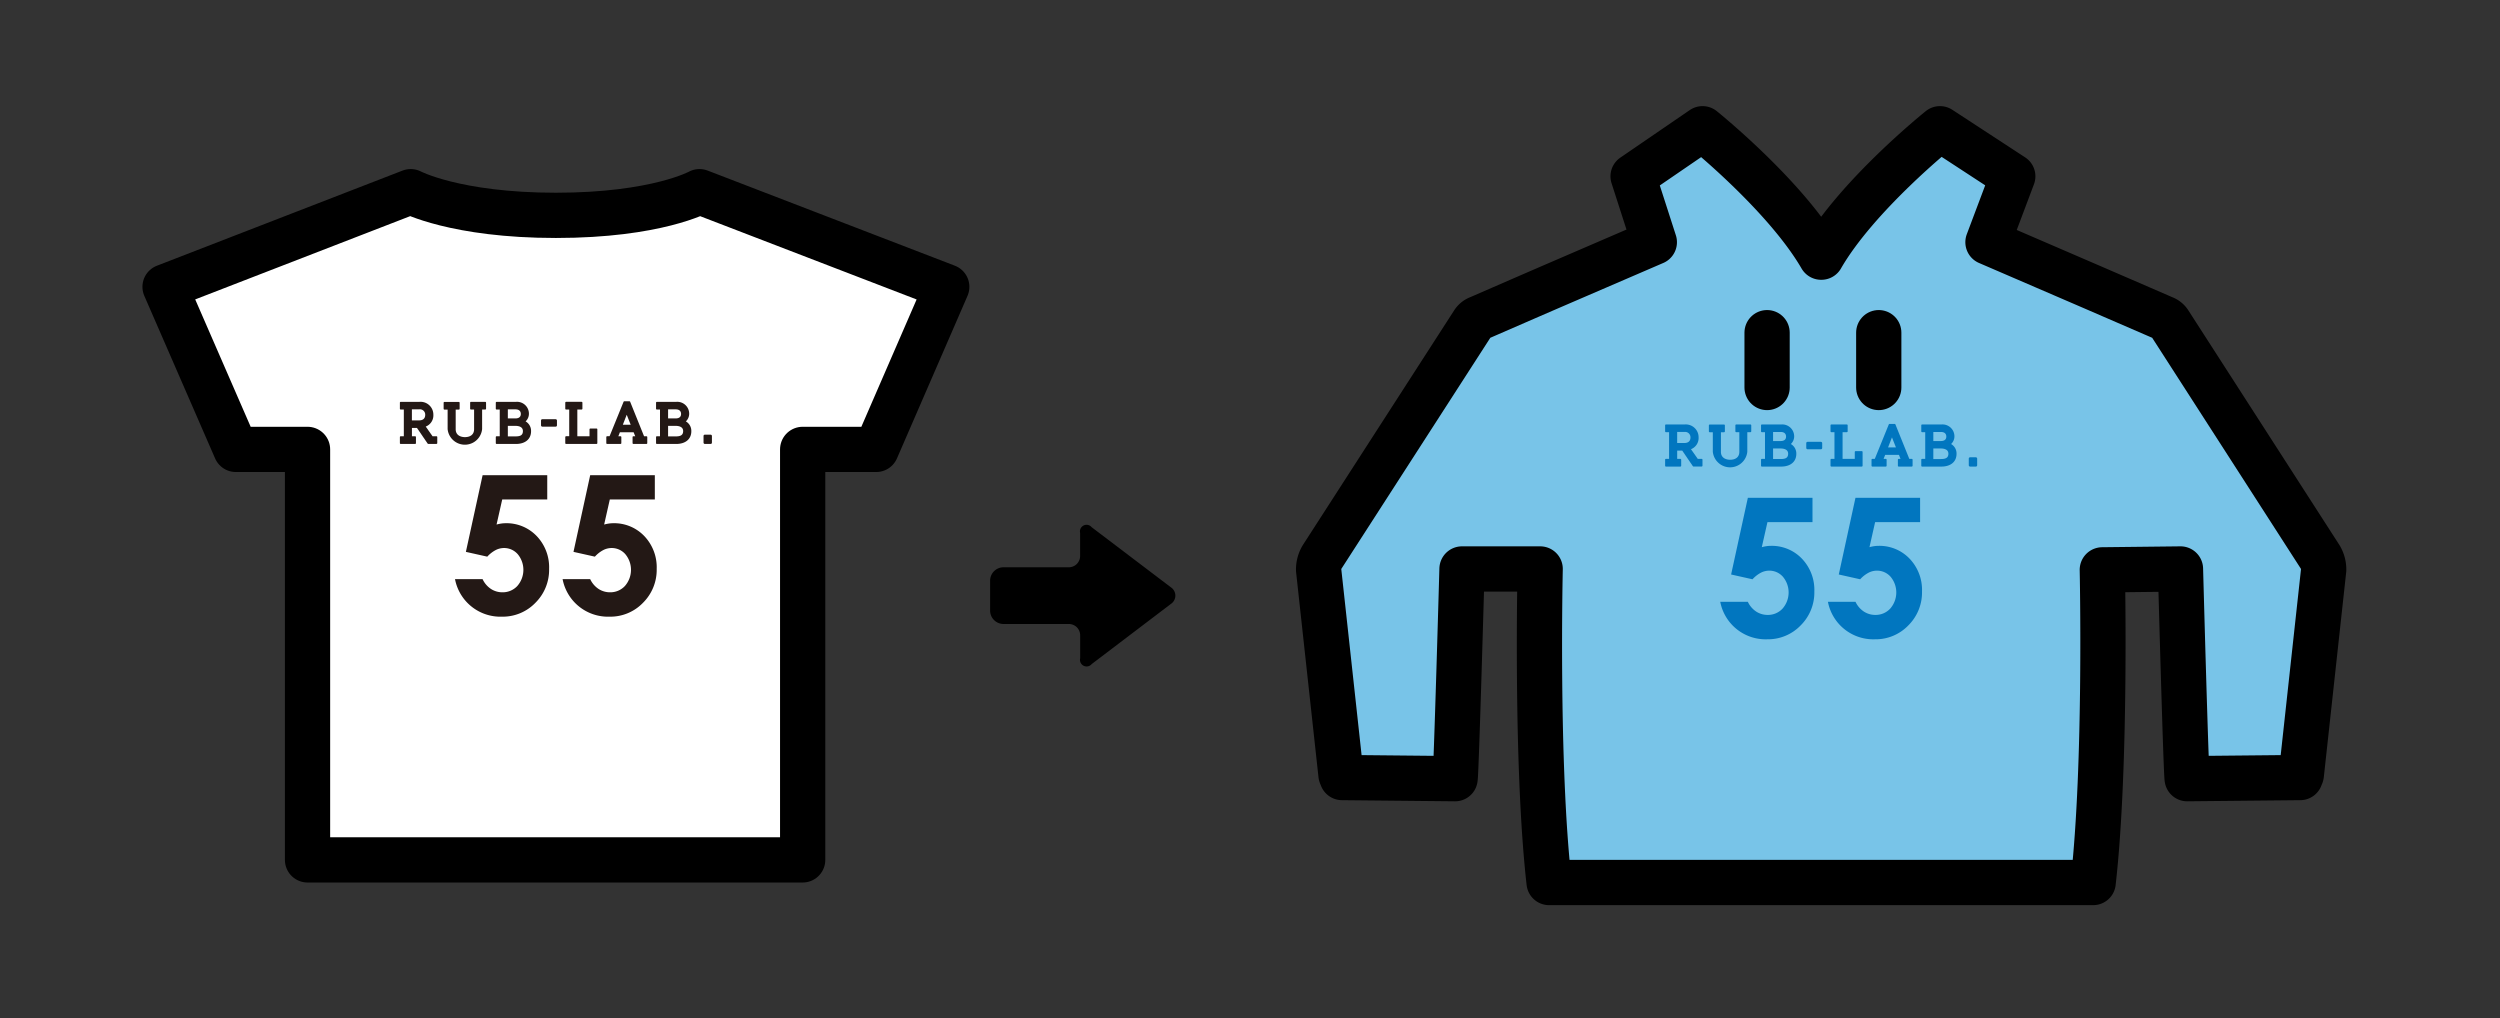 <svg xmlns="http://www.w3.org/2000/svg" width="221" height="90" viewBox="0 0 221 90"><rect x="0" y="0" width="221" height="90" fill="#333333" stroke="none"/><defs><style>.a,.c{fill:none;}.b{fill:#fff;}.c{stroke:#000;stroke-linecap:round;stroke-linejoin:round;stroke-width:4px;}.d{fill:#231815;}.e{fill:#78c4e8;}.f{fill:#0176bf;}</style></defs><g transform="translate(-77 -1193)"><rect class="a" width="221" height="90" transform="translate(77 1193)"/><g transform="translate(0 5)"><path d="M156.092,55.729a.88.88,0,0,0,1.471,0l5.31-7a.585.585,0,0,0-.507-1.022h-2.033a1,1,0,0,1-1-1V40.937a1.188,1.188,0,0,0-1.187-1.187h-2.64a1.188,1.188,0,0,0-1.187,1.187v5.774a1,1,0,0,1-1,1h-2.033a.585.585,0,0,0-.507,1.022Z" transform="translate(124.776 1397.48) rotate(-90)"/><g transform="translate(1364.591 45)"><g transform="translate(-1273 1159.944)"><path class="b" d="M798.891,352.453l-6.238,14.372h-6.5v36.287h-43.77V366.825h-6.337l-6.258-14.372,21.717-8.411s3.929,2.093,12.832,2.093c8.924,0,12.695-2.093,12.695-2.093Z" transform="translate(-729.791 -344.042)"/><path class="c" d="M777.035,344.042s-3.771,2.093-12.695,2.093c-8.9,0-12.832-2.093-12.832-2.093l-21.717,8.411,6.258,14.372h6.337v36.287h43.77V366.825h6.5l6.238-14.372Z" transform="translate(-729.791 -344.042)"/></g><g transform="translate(-1252.244 1178.473)"><path class="d" d="M763.239,374.132H762.9l-.6-.855a1.056,1.056,0,0,0,.674-1.047,1.132,1.132,0,0,0-1.223-1.138h-1.661a.075.075,0,0,0-.075.076v.531a.075.075,0,0,0,.075.075h.273v2.359h-.273a.076.076,0,0,0-.075.076v.531a.075.075,0,0,0,.075.075h1.269a.076.076,0,0,0,.076-.075v-.531a.076.076,0,0,0-.076-.076h-.279V373.4h.446l.94,1.378a.075.075,0,0,0,.063.032h.715a.076.076,0,0,0,.076-.075v-.531A.076.076,0,0,0,763.239,374.132Zm-.985-1.9c0,.415-.3.5-.556.5h-.622v-.979h.657A.469.469,0,0,1,762.254,372.235Z" transform="translate(-760.012 -371.042)"/><path class="d" d="M769.32,371.092h-1.254a.075.075,0,0,0-.075.076v.531a.075.075,0,0,0,.075.075h.274v1.738c0,.442-.3.7-.821.7-.135,0-.806-.034-.806-.7v-1.733h.274a.075.075,0,0,0,.075-.075v-.531a.075.075,0,0,0-.075-.076h-1.264a.075.075,0,0,0-.076.076v.531a.075.075,0,0,0,.076.075H766V373.5a1.532,1.532,0,0,0,3.049,0v-1.727h.274a.075.075,0,0,0,.075-.075v-.531A.075.075,0,0,0,769.32,371.092Z" transform="translate(-761.777 -371.042)"/><path class="d" d="M774.994,372.82a.919.919,0,0,0,.295-.674,1.053,1.053,0,0,0-1.133-1.054h-1.721a.075.075,0,0,0-.075.076v.531a.075.075,0,0,0,.075.075h.274v2.359h-.274a.076.076,0,0,0-.075.076v.531a.075.075,0,0,0,.075.075h1.7c.828,0,1.343-.43,1.343-1.123A.964.964,0,0,0,774.994,372.82Zm-.237.855c0,.392-.266.472-.666.472h-.666v-.933h.641C774.381,373.214,774.757,373.294,774.757,373.675Zm-.656-1.118h-.676v-.8h.681c.3,0,.466.148.466.407C774.572,372.506,774.277,372.557,774.1,372.557Z" transform="translate(-763.879 -371.042)"/><rect class="d" width="1.409" height="0.657" rx="0.11" transform="translate(12.479 1.585)"/><path class="d" d="M784.065,373.449h-.541a.076.076,0,0,0-.076.076v.607H782.37v-2.359h.374a.075.075,0,0,0,.075-.075v-.531a.075.075,0,0,0-.075-.076H781.38a.075.075,0,0,0-.076.076v.531a.075.075,0,0,0,.076.075h.273v2.359h-.273a.076.076,0,0,0-.076.076v.531a.075.075,0,0,0,.076.075h2.684a.075.075,0,0,0,.075-.075v-1.214A.075.075,0,0,0,784.065,373.449Z" transform="translate(-766.681 -371.042)"/><path class="d" d="M790.135,374.109h-.213l-1.227-3.043a.075.075,0,0,0-.069-.047h-.447a.074.074,0,0,0-.069.047l-1.237,3.043h-.214a.076.076,0,0,0-.075.076v.531a.075.075,0,0,0,.075.075h1.179a.075.075,0,0,0,.075-.075v-.531a.076.076,0,0,0-.075-.076h-.19l.137-.35H789l.14.35h-.158a.076.076,0,0,0-.076.076v.531a.076.076,0,0,0,.076.075h1.149a.075.075,0,0,0,.075-.075v-.531A.076.076,0,0,0,790.135,374.109Zm-2.089-1.016.344-.883.35.883Z" transform="translate(-768.334 -371.019)"/><path class="d" d="M795.621,372.82a.922.922,0,0,0,.295-.674,1.053,1.053,0,0,0-1.133-1.054h-1.721a.075.075,0,0,0-.075.076v.531a.075.075,0,0,0,.075.075h.274v2.359h-.274a.076.076,0,0,0-.075.076v.531a.075.075,0,0,0,.075.075h1.7c.828,0,1.343-.43,1.343-1.123A.965.965,0,0,0,795.621,372.82Zm-.894-.263h-.676v-.8h.681c.3,0,.467.148.467.407C795.2,372.506,794.9,372.557,794.727,372.557Zm-.676.657h.641c.315,0,.691.08.691.462s-.266.472-.666.472h-.666Z" transform="translate(-770.339 -371.042)"/><rect class="d" width="0.741" height="0.821" rx="0.11" transform="translate(26.846 2.951)"/><g transform="translate(4.878 6.534)"><path class="d" d="M769.552,380.533h5.714v2.148h-3.981l-.5,2.215a3.26,3.26,0,0,1,.406-.087,2.669,2.669,0,0,1,.381-.03,3.683,3.683,0,0,1,2.758,1.132,3.99,3.99,0,0,1,1.1,2.9,4.1,4.1,0,0,1-1.215,3.006,4.008,4.008,0,0,1-2.956,1.223,4.086,4.086,0,0,1-4.147-3.317h2.438a2.09,2.09,0,0,0,.742.867,1.845,1.845,0,0,0,1.016.295,1.756,1.756,0,0,0,1.31-.556,2.166,2.166,0,0,0,.037-2.815,1.6,1.6,0,0,0-1.215-.543,1.621,1.621,0,0,0-.751.191,2.733,2.733,0,0,0-.725.572l-1.891-.423Z" transform="translate(-767.114 -380.533)"/><path class="d" d="M783.4,380.533h5.714v2.148h-3.98l-.5,2.215a3.241,3.241,0,0,1,.407-.087,2.661,2.661,0,0,1,.381-.03,3.681,3.681,0,0,1,2.757,1.132,3.991,3.991,0,0,1,1.1,2.9,4.1,4.1,0,0,1-1.215,3.006,4.009,4.009,0,0,1-2.957,1.223,4.085,4.085,0,0,1-4.146-3.317H783.4a2.1,2.1,0,0,0,.743.867,1.843,1.843,0,0,0,1.015.295,1.756,1.756,0,0,0,1.31-.556,2.164,2.164,0,0,0,.037-2.815,1.593,1.593,0,0,0-1.215-.543,1.623,1.623,0,0,0-.751.191,2.734,2.734,0,0,0-.725.572l-1.891-.423Z" transform="translate(-771.452 -380.533)"/></g></g></g><g transform="translate(1362.591 47)"><g transform="translate(-1169.024 1152.383)"><path class="e" d="M970.02,372.025l-1.975,18.084c0,.1-.1.178-.1.277l-9.99.1c-.1-.277-.593-18.539-.593-18.539l-6.91.079s.376,17.235-.809,27.64H901.552c-1.185-10.4-.79-27.719-.79-27.719h-6.91s-.513,18.262-.612,18.539l-9.99-.1c0-.1-.1-.178-.1-.277l-1.974-18.084a2.127,2.127,0,0,1,.3-1.126l13.365-20.73a.985.985,0,0,1,.494-.395l4.541-1.975,1.777-.77,9.2-3.968-1.876-5.824,6.14-4.205s7.3,5.863,10.483,11.352h.02c3.159-5.489,10.484-11.352,10.484-11.352l6.436,4.205-2.192,5.824,9.2,3.968,1.777.77,4.56,1.975a.985.985,0,0,1,.494.395l13.346,20.73A2.133,2.133,0,0,1,970.02,372.025Z" transform="translate(-881.178 -333.033)"/><path class="c" d="M957.958,390.485c-.1-.277-.593-18.539-.593-18.539l-6.91.079s.376,17.235-.809,27.64H901.552c-1.185-10.4-.79-27.719-.79-27.719h-6.91s-.513,18.262-.612,18.539l-9.99-.1c0-.1-.1-.178-.1-.277l-1.974-18.084a2.127,2.127,0,0,1,.3-1.126l13.365-20.73a.985.985,0,0,1,.494-.395l4.541-1.975,1.777-.77,9.2-3.968-1.876-5.824,6.14-4.205s7.3,5.863,10.483,11.352h.02c3.159-5.489,10.484-11.352,10.484-11.352l6.436,4.205-2.192,5.824,9.2,3.968,1.777.77,4.56,1.975a.985.985,0,0,1,.494.395l13.346,20.73a2.133,2.133,0,0,1,.3,1.126l-1.975,18.084c0,.1-.1.178-.1.277Z" transform="translate(-881.178 -333.033)"/><line class="c" y2="4.847" transform="translate(39.643 18.025)"/><line class="c" y2="4.847" transform="translate(49.515 18.025)"/><g transform="translate(30.627 26.09)"><path class="f" d="M929,374.132h-.341l-.6-.855a1.055,1.055,0,0,0,.674-1.047,1.132,1.132,0,0,0-1.223-1.138h-1.661a.075.075,0,0,0-.075.076v.531a.075.075,0,0,0,.075.075h.274v2.359h-.274a.076.076,0,0,0-.075.076v.531a.075.075,0,0,0,.075.075h1.269a.075.075,0,0,0,.076-.075v-.531a.076.076,0,0,0-.076-.076h-.278V373.4h.445l.94,1.378a.076.076,0,0,0,.063.032H929a.075.075,0,0,0,.076-.075v-.531A.076.076,0,0,0,929,374.132Zm-.985-1.9c0,.415-.3.5-.556.5h-.621v-.979h.656A.469.469,0,0,1,928.013,372.235Z" transform="translate(-925.771 -371.042)"/><path class="f" d="M935.079,371.092h-1.254a.075.075,0,0,0-.075.076v.531a.075.075,0,0,0,.075.075h.274v1.738c0,.442-.3.7-.821.7-.135,0-.806-.034-.806-.7v-1.733h.274a.075.075,0,0,0,.075-.075v-.531a.075.075,0,0,0-.075-.076h-1.264a.075.075,0,0,0-.075.076v.531a.075.075,0,0,0,.075.075h.273V373.5a1.532,1.532,0,0,0,3.049,0v-1.727h.274a.075.075,0,0,0,.075-.075v-.531A.075.075,0,0,0,935.079,371.092Z" transform="translate(-927.536 -371.042)"/><path class="f" d="M940.754,372.82a.922.922,0,0,0,.295-.674,1.053,1.053,0,0,0-1.133-1.054h-1.721a.075.075,0,0,0-.075.076v.531a.075.075,0,0,0,.075.075h.274v2.359h-.274a.076.076,0,0,0-.075.076v.531a.075.075,0,0,0,.075.075h1.7c.828,0,1.343-.43,1.343-1.123A.965.965,0,0,0,940.754,372.82Zm-.238.855c0,.392-.266.472-.666.472h-.666v-.933h.641C940.14,373.214,940.516,373.294,940.516,373.675Zm-.656-1.118h-.676v-.8h.681c.3,0,.467.148.467.407C940.332,372.506,940.036,372.557,939.86,372.557Z" transform="translate(-929.638 -371.042)"/><rect class="f" width="1.409" height="0.657" rx="0.11" transform="translate(12.479 1.585)"/><path class="f" d="M949.824,373.449h-.541a.075.075,0,0,0-.075.076v.607H948.13v-2.359h.373a.076.076,0,0,0,.076-.075v-.531a.076.076,0,0,0-.076-.076H947.14a.076.076,0,0,0-.076.076v.531a.076.076,0,0,0,.076.075h.273v2.359h-.273a.076.076,0,0,0-.076.076v.531a.076.076,0,0,0,.076.075h2.684a.075.075,0,0,0,.075-.075v-1.214A.075.075,0,0,0,949.824,373.449Z" transform="translate(-932.44 -371.042)"/><path class="f" d="M955.894,374.109h-.213l-1.227-3.043a.076.076,0,0,0-.07-.047h-.447a.075.075,0,0,0-.069.047l-1.237,3.043h-.213a.076.076,0,0,0-.076.076v.531a.075.075,0,0,0,.076.075H953.6a.076.076,0,0,0,.076-.075v-.531a.076.076,0,0,0-.076-.076h-.19l.137-.35h1.218l.14.35h-.158a.076.076,0,0,0-.075.076v.531a.075.075,0,0,0,.075.075h1.149a.076.076,0,0,0,.076-.075v-.531A.076.076,0,0,0,955.894,374.109Zm-2.089-1.016.344-.883.35.883Z" transform="translate(-934.093 -371.019)"/><path class="f" d="M961.38,372.82a.922.922,0,0,0,.295-.674,1.053,1.053,0,0,0-1.133-1.054H958.82a.075.075,0,0,0-.075.076v.531a.075.075,0,0,0,.075.075h.274v2.359h-.274a.076.076,0,0,0-.075.076v.531a.075.075,0,0,0,.075.075h1.7c.828,0,1.342-.43,1.342-1.123A.965.965,0,0,0,961.38,372.82Zm-.894-.263h-.676v-.8h.681c.3,0,.467.148.467.407C960.958,372.506,960.662,372.557,960.486,372.557Zm-.676.657h.641c.315,0,.691.08.691.462s-.266.472-.666.472h-.666Z" transform="translate(-936.098 -371.042)"/><rect class="f" width="0.741" height="0.821" rx="0.11" transform="translate(26.846 2.951)"/><g transform="translate(4.878 6.534)"><path class="f" d="M935.311,380.533h5.714v2.148h-3.981l-.5,2.215a3.241,3.241,0,0,1,.407-.087,2.661,2.661,0,0,1,.381-.03,3.682,3.682,0,0,1,2.757,1.132,3.991,3.991,0,0,1,1.1,2.9,4.1,4.1,0,0,1-1.215,3.006,4.011,4.011,0,0,1-2.957,1.223,4.086,4.086,0,0,1-4.147-3.317h2.438a2.1,2.1,0,0,0,.742.867,1.846,1.846,0,0,0,1.016.295,1.756,1.756,0,0,0,1.31-.556,2.164,2.164,0,0,0,.037-2.815,1.6,1.6,0,0,0-1.215-.543,1.623,1.623,0,0,0-.751.191,2.734,2.734,0,0,0-.725.572l-1.891-.423Z" transform="translate(-932.873 -380.533)"/><path class="f" d="M949.162,380.533h5.714v2.148H950.9l-.5,2.215a3.272,3.272,0,0,1,.406-.087,2.663,2.663,0,0,1,.381-.03,3.683,3.683,0,0,1,2.758,1.132,3.993,3.993,0,0,1,1.1,2.9,4.1,4.1,0,0,1-1.215,3.006,4.009,4.009,0,0,1-2.957,1.223,4.085,4.085,0,0,1-4.146-3.317h2.438a2.09,2.09,0,0,0,.742.867,1.845,1.845,0,0,0,1.015.295,1.754,1.754,0,0,0,1.31-.556,2.165,2.165,0,0,0,.038-2.815,1.6,1.6,0,0,0-1.215-.543,1.618,1.618,0,0,0-.751.191,2.734,2.734,0,0,0-.726.572l-1.891-.423Z" transform="translate(-937.211 -380.533)"/></g></g></g></g></g></g></svg>